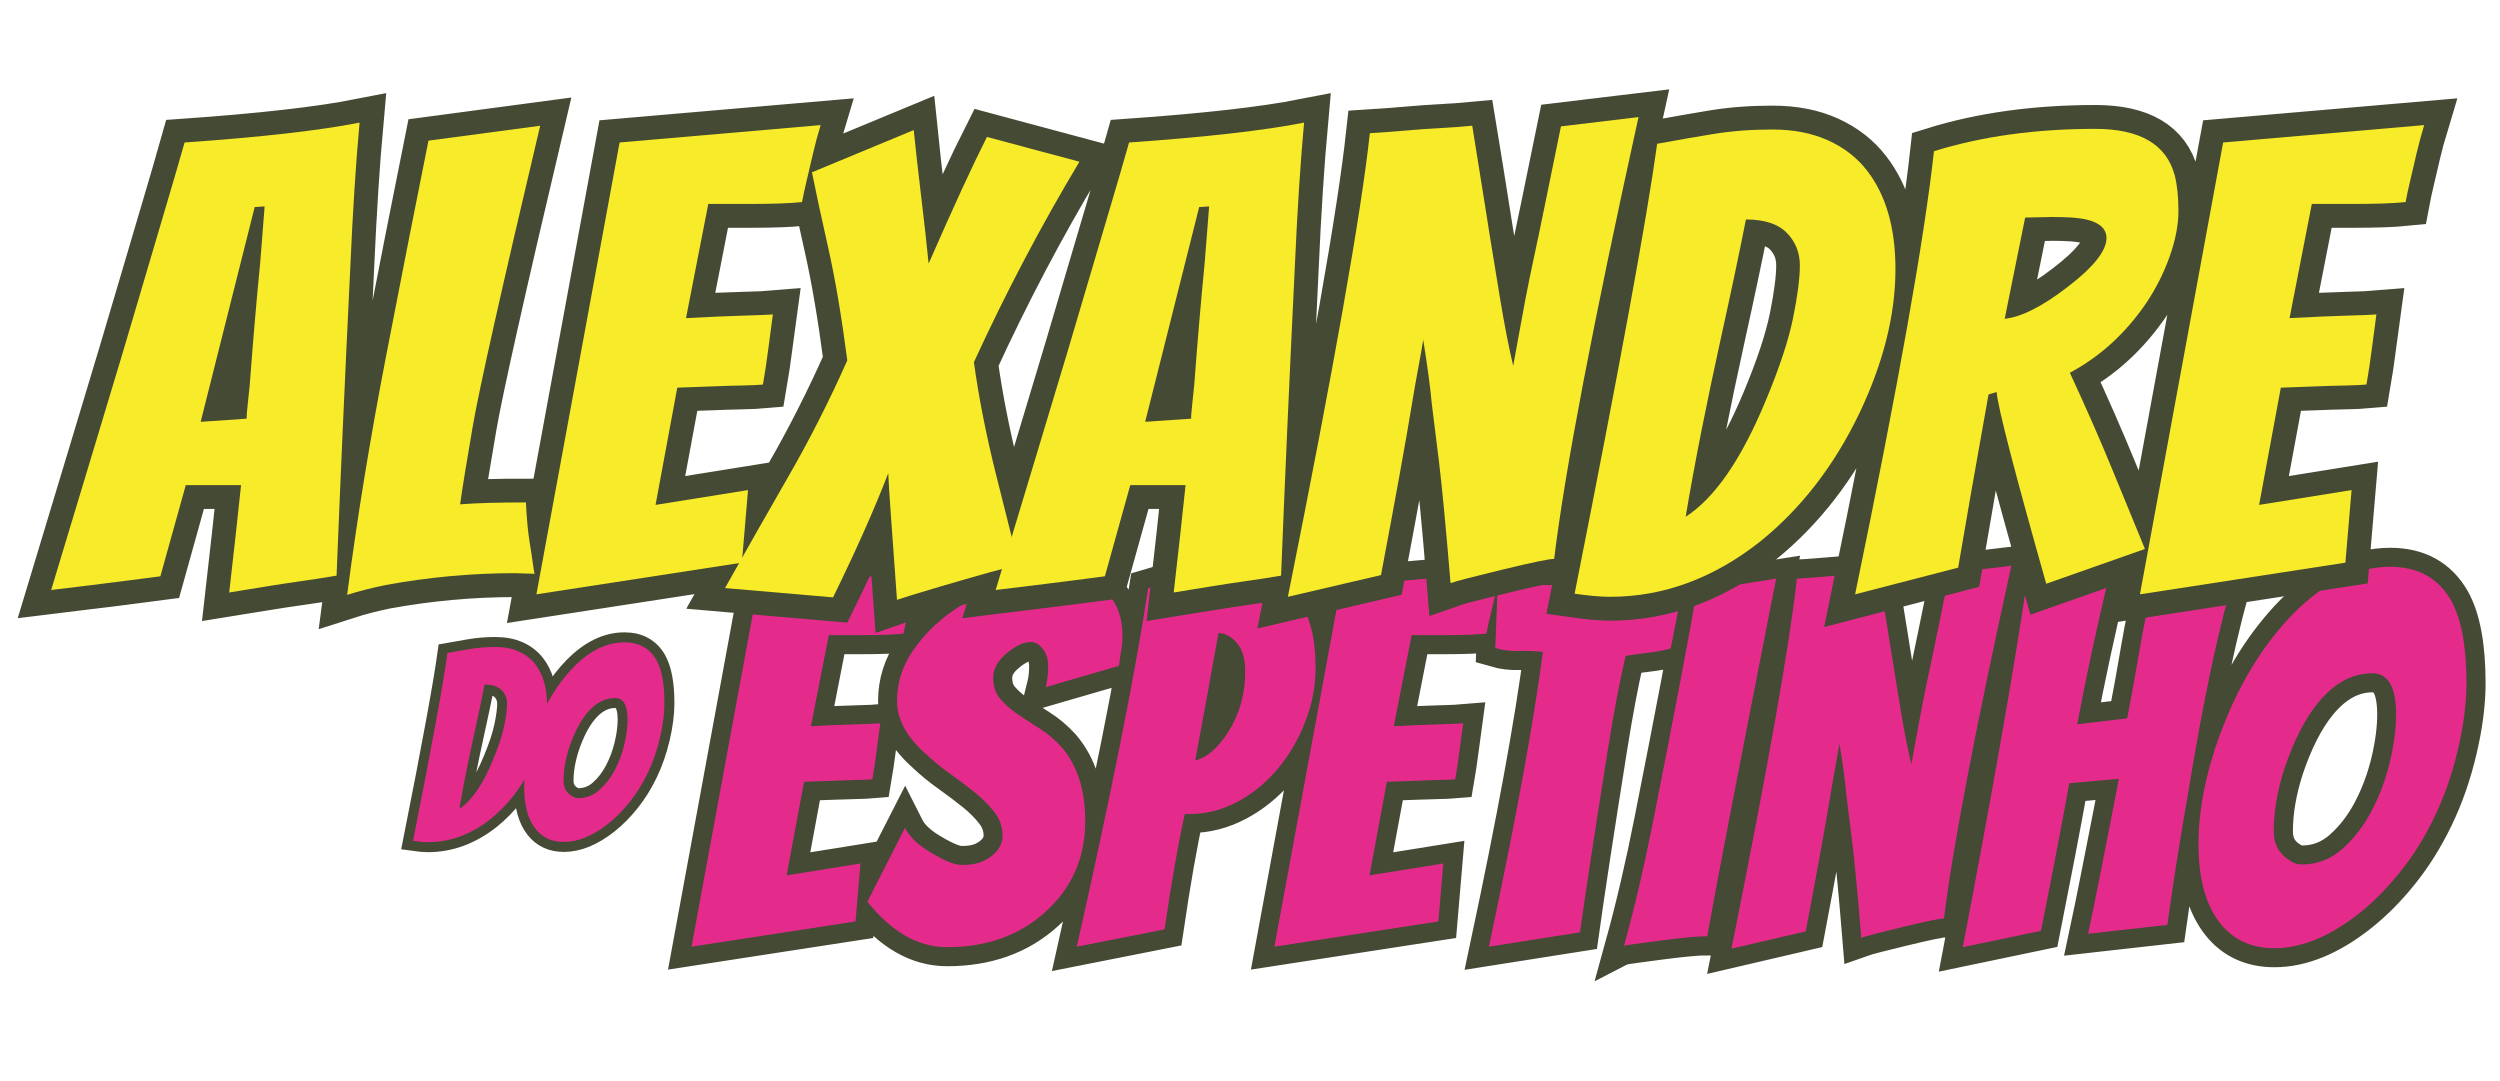 <?xml version="1.0" encoding="UTF-8"?> <svg xmlns="http://www.w3.org/2000/svg" xmlns:xlink="http://www.w3.org/1999/xlink" width="650" zoomAndPan="magnify" viewBox="0 0 487.5 210.75" height="281" preserveAspectRatio="xMidYMid meet" version="1.0"><defs><g></g><clipPath id="1e4d051479"><path d="M 92 68 L 486.961 68 L 486.961 210.5 L 92 210.5 Z M 92 68 " clip-rule="nonzero"></path></clipPath><clipPath id="2bc60ef676"><path d="M 0.039 0 L 486.961 0 L 486.961 170 L 0.039 170 Z M 0.039 0 " clip-rule="nonzero"></path></clipPath></defs><g clip-path="url(#1e4d051479)"><path stroke-linecap="butt" transform="matrix(1.942, 0, 0, 1.942, 133.992, 106.833)" fill="none" stroke-linejoin="miter" d="M 0.445 40.051 L 7.109 3.842 L 23.224 2.45 C 22.993 3.212 22.794 3.95 22.627 4.662 C 22.462 5.375 22.295 6.081 22.13 6.777 C 21.965 7.473 21.832 8.086 21.731 8.617 C 20.738 8.716 19.378 8.766 17.654 8.766 L 14.222 8.766 L 12.432 17.917 C 14.254 17.818 15.781 17.752 17.006 17.718 C 18.233 17.686 19.03 17.651 19.394 17.619 C 19.261 18.581 19.136 19.516 19.022 20.429 C 18.905 21.341 18.764 22.278 18.599 23.24 C 18.233 23.272 17.67 23.296 16.908 23.314 C 16.145 23.33 15.349 23.354 14.52 23.388 C 13.691 23.421 12.764 23.455 11.736 23.487 L 9.994 32.887 L 17.404 31.694 L 16.908 37.514 Z M 36.004 13.988 C 36.169 13.324 36.251 12.628 36.251 11.898 C 36.251 11.17 36.07 10.581 35.704 10.134 C 35.34 9.685 34.95 9.462 34.535 9.462 C 34.121 9.462 33.715 9.561 33.318 9.76 C 32.92 9.959 32.522 10.225 32.123 10.556 C 31.196 11.319 30.731 12.14 30.731 13.019 C 30.731 13.898 30.963 14.61 31.427 15.157 C 31.892 15.704 32.463 16.209 33.143 16.674 C 33.823 17.138 34.562 17.619 35.356 18.116 C 36.153 18.613 36.899 19.243 37.595 20.007 C 39.186 21.864 39.983 24.334 39.983 27.416 C 39.983 31.131 38.623 34.197 35.903 36.619 C 33.318 38.938 30.051 40.099 26.107 40.099 C 23.188 40.099 20.518 38.574 18.098 35.525 L 21.878 28.114 C 22.343 29.041 23.238 29.886 24.564 30.65 C 25.889 31.445 26.885 31.843 27.549 31.843 C 28.211 31.843 28.766 31.777 29.215 31.644 C 29.661 31.511 30.068 31.312 30.434 31.047 C 31.262 30.451 31.677 29.729 31.677 28.884 C 31.677 28.039 31.411 27.267 30.88 26.571 C 30.349 25.875 29.695 25.211 28.917 24.581 C 28.136 23.952 27.292 23.314 26.38 22.666 C 25.467 22.021 24.63 21.333 23.868 20.602 C 22.011 18.945 21.082 17.205 21.082 15.38 C 21.082 13.558 21.605 11.882 22.649 10.357 C 23.693 8.832 25.004 7.515 26.579 6.402 C 28.153 5.292 29.878 4.413 31.751 3.767 C 33.624 3.12 35.207 2.798 36.501 2.798 C 37.794 2.798 38.846 2.912 39.659 3.146 C 40.472 3.377 41.176 3.725 41.773 4.19 C 43.067 5.252 43.712 6.809 43.712 8.865 C 43.712 9.362 43.672 9.842 43.588 10.307 C 43.505 10.772 43.431 11.285 43.364 11.85 Z M 39.134 40.051 C 42.614 24.565 45.002 12.562 46.295 4.041 C 49.942 2.947 52.678 2.399 54.503 2.399 C 56.325 2.399 57.759 2.657 58.803 3.17 C 59.849 3.685 60.702 4.373 61.366 5.234 C 62.527 6.793 63.106 9.048 63.106 11.999 C 63.106 13.888 62.758 15.72 62.062 17.494 C 61.366 19.269 60.437 20.844 59.276 22.22 C 58.115 23.596 56.774 24.69 55.249 25.503 C 53.722 26.313 52.147 26.72 50.524 26.72 L 49.976 26.72 C 49.347 29.506 48.667 33.368 47.937 38.309 Z M 53.358 8.567 C 52.495 13.375 51.717 17.635 51.02 21.349 C 52.213 21.051 53.326 20.089 54.352 18.464 C 55.48 16.674 56.043 14.65 56.043 12.397 C 56.043 11.136 55.762 10.182 55.199 9.537 C 54.635 8.891 54.022 8.567 53.358 8.567 Z M 58.974 40.051 L 65.639 3.842 L 81.754 2.45 C 81.523 3.212 81.323 3.95 81.158 4.662 C 80.991 5.375 80.827 6.081 80.66 6.777 C 80.495 7.473 80.362 8.086 80.261 8.617 C 79.268 8.716 77.908 8.766 76.184 8.766 L 72.752 8.766 L 70.962 17.917 C 72.786 17.818 74.311 17.752 75.538 17.718 C 76.765 17.686 77.56 17.651 77.924 17.619 C 77.791 18.581 77.668 19.516 77.552 20.429 C 77.435 21.341 77.294 22.278 77.129 23.24 C 76.765 23.272 76.2 23.296 75.437 23.314 C 74.675 23.33 73.878 23.354 73.05 23.388 C 72.221 23.421 71.293 23.455 70.266 23.487 L 68.524 32.887 L 75.934 31.694 L 75.437 37.514 Z M 81.154 10.06 L 81.404 3.544 C 83.128 3.677 84.868 3.743 86.626 3.743 C 91.269 3.743 95.793 3.459 100.204 2.896 L 99.657 5.632 C 99.49 6.394 99.333 7.183 99.184 7.996 C 99.036 8.806 98.895 9.512 98.762 10.108 C 98 10.307 97.235 10.448 96.473 10.53 C 95.71 10.615 94.964 10.721 94.236 10.854 C 93.638 13.407 93.041 16.575 92.446 20.355 C 91.118 28.709 90.191 34.794 89.659 38.608 L 80.509 40.051 C 83.194 27.45 85.001 17.585 85.93 10.456 C 85.133 10.357 84.339 10.323 83.542 10.357 C 82.746 10.389 81.951 10.291 81.154 10.06 Z M 109.353 3.095 C 105.571 22.326 103.268 34.297 102.439 39.005 C 101.51 39.005 99.903 39.153 97.615 39.453 C 95.326 39.751 94.149 39.918 94.083 39.95 C 95.145 36.104 96.123 31.91 97.018 27.367 C 99.074 16.99 100.532 9.313 101.395 4.339 Z M 126.21 37.214 C 125.814 37.214 124.446 37.496 122.109 38.061 C 119.771 38.624 118.369 38.989 117.904 39.155 C 117.54 34.712 117.235 31.471 116.985 29.431 C 116.736 27.392 116.547 25.859 116.414 24.831 C 116.281 23.405 116.048 21.681 115.718 19.657 C 115.617 20.289 115.485 21.043 115.32 21.92 C 115.153 22.799 114.988 23.753 114.821 24.781 C 114.292 27.963 113.463 32.539 112.334 38.508 L 104.875 40.248 C 108.555 21.912 110.743 9.529 111.439 3.095 C 112.501 3.029 113.495 2.955 114.424 2.872 C 115.352 2.79 116.281 2.723 117.208 2.673 C 118.138 2.623 118.951 2.564 119.647 2.498 C 120.077 5.119 120.425 7.282 120.691 8.989 C 120.956 10.697 121.179 12.097 121.362 13.192 C 121.543 14.286 121.719 15.348 121.883 16.376 C 122.215 18.398 122.563 20.188 122.929 21.747 C 123.062 21.051 123.211 20.238 123.376 19.309 C 123.543 18.382 123.724 17.394 123.923 16.35 C 124.122 15.306 124.338 14.246 124.571 13.168 C 124.802 12.089 125.092 10.697 125.44 8.989 C 125.788 7.282 126.229 5.135 126.758 2.548 L 132.975 1.802 C 129.328 18.347 127.073 30.152 126.21 37.214 Z M 128.097 40.099 C 131.048 24.682 133.205 12.413 134.563 3.295 L 142.82 2.697 C 141.493 8.267 140.416 13.274 139.588 17.718 L 144.611 17.12 C 145.073 14.735 145.498 12.405 145.878 10.134 C 146.26 7.863 146.749 5.533 147.346 3.146 C 148.672 2.912 150.08 2.739 151.573 2.623 C 153.065 2.508 154.093 2.432 154.657 2.399 L 155.501 2.301 C 153.878 7.605 152.287 15.048 150.728 24.632 C 149.966 28.943 149.27 33.352 148.638 37.862 L 140.68 38.757 C 141.112 36.734 141.501 34.827 141.849 33.036 C 142.199 31.246 142.547 29.472 142.895 27.715 C 143.243 25.957 143.532 24.449 143.764 23.189 L 138.791 23.636 C 138.029 27.848 137.083 32.789 135.957 38.457 Z M 171.612 16.724 C 171.612 13.972 170.818 12.596 169.227 12.596 C 167.203 12.596 165.38 13.59 163.755 15.579 C 162.462 17.171 161.351 19.343 160.422 22.095 C 159.694 24.35 159.328 26.472 159.328 28.462 C 159.328 29.787 159.893 30.783 161.019 31.445 C 161.351 31.678 161.731 31.793 162.164 31.793 C 163.689 31.793 165.041 31.272 166.217 30.226 C 167.394 29.182 168.38 27.897 169.176 26.372 C 169.971 24.847 170.576 23.213 170.991 21.473 C 171.405 19.733 171.612 18.148 171.612 16.724 Z M 178.675 13.59 C 178.675 15.614 178.386 17.851 177.806 20.305 C 177.225 22.759 176.438 25.012 175.443 27.068 C 174.449 29.124 173.296 30.964 171.987 32.59 C 170.677 34.215 169.309 35.591 167.883 36.717 C 164.932 39.039 162.098 40.2 159.378 40.2 C 157.091 40.2 155.282 39.371 153.957 37.711 C 152.498 35.889 151.768 33.235 151.768 29.755 C 151.768 25.973 152.647 21.896 154.405 17.519 C 156.161 13.143 158.467 9.494 161.317 6.577 C 164.401 3.459 167.633 1.902 171.017 1.902 C 173.801 1.902 175.841 3.029 177.134 5.284 C 178.162 7.109 178.675 9.877 178.675 13.59 Z M 178.675 13.59 " stroke="#444a34" stroke-width="3.82" stroke-opacity="1" stroke-miterlimit="4"></path></g><g fill="#e42b8c" fill-opacity="1"><g transform="translate(134.083, 184.507)"><g><path d="M 0.766 0.094 L 13.719 -70.219 L 45.016 -72.922 C 44.555 -71.441 44.164 -70.008 43.844 -68.625 C 43.531 -67.238 43.211 -65.867 42.891 -64.516 C 42.566 -63.172 42.305 -61.984 42.109 -60.953 C 40.18 -60.754 37.539 -60.656 34.188 -60.656 L 27.531 -60.656 L 24.047 -42.891 C 27.586 -43.078 30.551 -43.203 32.938 -43.266 C 35.32 -43.336 36.867 -43.406 37.578 -43.469 C 37.316 -41.594 37.07 -39.77 36.844 -38 C 36.625 -36.227 36.352 -34.41 36.031 -32.547 C 35.32 -32.484 34.223 -32.438 32.734 -32.406 C 31.254 -32.375 29.707 -32.32 28.094 -32.25 C 26.488 -32.188 24.691 -32.125 22.703 -32.062 L 19.312 -13.812 L 33.703 -16.125 L 32.75 -4.828 Z M 0.766 0.094 "></path></g></g></g><g fill="#e42b8c" fill-opacity="1"><g transform="translate(167.784, 184.507)"><g><path d="M 36.125 -50.516 C 36.445 -51.805 36.609 -53.16 36.609 -54.578 C 36.609 -55.992 36.254 -57.133 35.547 -58 C 34.836 -58.875 34.078 -59.312 33.266 -59.312 C 32.461 -59.312 31.676 -59.113 30.906 -58.719 C 30.133 -58.332 29.363 -57.82 28.594 -57.188 C 26.789 -55.695 25.891 -54.098 25.891 -52.391 C 25.891 -50.691 26.336 -49.312 27.234 -48.25 C 28.141 -47.188 29.25 -46.203 30.562 -45.297 C 31.883 -44.398 33.316 -43.469 34.859 -42.5 C 36.41 -41.531 37.863 -40.305 39.219 -38.828 C 42.301 -35.223 43.844 -30.426 43.844 -24.438 C 43.844 -17.227 41.207 -11.27 35.938 -6.562 C 30.906 -2.062 24.562 0.188 16.906 0.188 C 11.238 0.188 6.055 -2.77 1.359 -8.688 L 8.688 -23.078 C 9.594 -21.273 11.332 -19.633 13.906 -18.156 C 16.477 -16.613 18.41 -15.844 19.703 -15.844 C 20.992 -15.844 22.07 -15.969 22.938 -16.219 C 23.812 -16.477 24.602 -16.867 25.312 -17.391 C 26.914 -18.547 27.719 -19.941 27.719 -21.578 C 27.719 -23.223 27.203 -24.723 26.172 -26.078 C 25.141 -27.43 23.867 -28.719 22.359 -29.938 C 20.848 -31.164 19.207 -32.406 17.438 -33.656 C 15.664 -34.914 14.039 -36.254 12.562 -37.672 C 8.945 -40.891 7.141 -44.27 7.141 -47.812 C 7.141 -51.352 8.156 -54.602 10.188 -57.562 C 12.219 -60.531 14.758 -63.094 17.812 -65.25 C 20.875 -67.406 24.223 -69.109 27.859 -70.359 C 31.504 -71.617 34.582 -72.25 37.094 -72.25 C 39.602 -72.25 41.645 -72.02 43.219 -71.562 C 44.801 -71.113 46.172 -70.441 47.328 -69.547 C 49.836 -67.484 51.094 -64.457 51.094 -60.469 C 51.094 -59.5 51.008 -58.562 50.844 -57.656 C 50.688 -56.758 50.547 -55.766 50.422 -54.672 Z M 36.125 -50.516 "></path></g></g></g><g fill="#e42b8c" fill-opacity="1"><g transform="translate(210.273, 184.507)"><g><path d="M -0.297 0.094 C 6.473 -29.977 11.113 -53.285 13.625 -69.828 C 20.707 -71.953 26.02 -73.016 29.562 -73.016 C 33.102 -73.016 35.883 -72.516 37.906 -71.516 C 39.938 -70.523 41.598 -69.191 42.891 -67.516 C 45.141 -64.484 46.266 -60.102 46.266 -54.375 C 46.266 -50.707 45.586 -47.148 44.234 -43.703 C 42.879 -40.254 41.078 -37.191 38.828 -34.516 C 36.578 -31.848 33.969 -29.723 31 -28.141 C 28.039 -26.566 24.984 -25.781 21.828 -25.781 L 20.766 -25.781 C 19.547 -20.375 18.227 -12.875 16.812 -3.281 Z M 27.328 -61.047 C 25.66 -51.703 24.148 -43.426 22.797 -36.219 C 25.109 -36.801 27.266 -38.672 29.266 -41.828 C 31.453 -45.297 32.547 -49.223 32.547 -53.609 C 32.547 -56.055 32 -57.906 30.906 -59.156 C 29.812 -60.414 28.617 -61.047 27.328 -61.047 Z M 27.328 -61.047 "></path></g></g></g><g fill="#e42b8c" fill-opacity="1"><g transform="translate(247.74, 184.507)"><g><path d="M 0.766 0.094 L 13.719 -70.219 L 45.016 -72.922 C 44.555 -71.441 44.164 -70.008 43.844 -68.625 C 43.531 -67.238 43.211 -65.867 42.891 -64.516 C 42.566 -63.172 42.305 -61.984 42.109 -60.953 C 40.18 -60.754 37.539 -60.656 34.188 -60.656 L 27.531 -60.656 L 24.047 -42.891 C 27.586 -43.078 30.551 -43.203 32.938 -43.266 C 35.32 -43.336 36.867 -43.406 37.578 -43.469 C 37.316 -41.594 37.07 -39.77 36.844 -38 C 36.625 -36.227 36.352 -34.41 36.031 -32.547 C 35.32 -32.484 34.223 -32.438 32.734 -32.406 C 31.254 -32.375 29.707 -32.32 28.094 -32.25 C 26.488 -32.188 24.691 -32.125 22.703 -32.062 L 19.312 -13.812 L 33.703 -16.125 L 32.75 -4.828 Z M 0.766 0.094 "></path></g></g></g><g fill="#e42b8c" fill-opacity="1"><g transform="translate(281.442, 184.507)"><g><path d="M 10.141 -58.141 L 10.625 -70.797 C 13.969 -70.535 17.348 -70.406 20.766 -70.406 C 29.773 -70.406 38.566 -70.957 47.141 -72.062 L 46.078 -66.75 C 45.754 -65.258 45.445 -63.723 45.156 -62.141 C 44.863 -60.566 44.586 -59.203 44.328 -58.047 C 42.848 -57.66 41.367 -57.383 39.891 -57.219 C 38.41 -57.062 36.961 -56.852 35.547 -56.594 C 34.391 -51.633 33.227 -45.488 32.062 -38.156 C 29.488 -21.926 27.688 -10.109 26.656 -2.703 L 8.891 0.094 C 14.098 -24.375 17.609 -43.531 19.422 -57.375 C 17.867 -57.562 16.316 -57.625 14.766 -57.562 C 13.223 -57.5 11.68 -57.691 10.141 -58.141 Z M 10.141 -58.141 "></path></g></g></g><g fill="#e42b8c" fill-opacity="1"><g transform="translate(317.267, 184.507)"><g><path d="M 29.078 -71.672 C 21.734 -34.316 17.254 -11.07 15.641 -1.938 C 13.836 -1.938 10.711 -1.645 6.266 -1.062 C 1.828 -0.477 -0.453 -0.156 -0.578 -0.094 C 1.484 -7.562 3.383 -15.707 5.125 -24.531 C 9.113 -44.688 11.945 -59.594 13.625 -69.25 Z M 29.078 -71.672 "></path></g></g></g><g fill="#e42b8c" fill-opacity="1"><g transform="translate(337.063, 184.507)"><g><path d="M 42.016 -5.406 C 41.242 -5.406 38.586 -4.859 34.047 -3.766 C 29.504 -2.672 26.785 -1.961 25.891 -1.641 C 25.18 -10.266 24.582 -16.555 24.094 -20.516 C 23.613 -24.484 23.242 -27.461 22.984 -29.453 C 22.734 -32.223 22.285 -35.57 21.641 -39.5 C 21.441 -38.281 21.18 -36.816 20.859 -35.109 C 20.535 -33.398 20.211 -31.551 19.891 -29.562 C 18.867 -23.375 17.258 -14.484 15.062 -2.891 L 0.578 0.484 C 7.723 -35.129 11.973 -59.18 13.328 -71.672 C 15.391 -71.797 17.32 -71.938 19.125 -72.094 C 20.926 -72.258 22.727 -72.391 24.531 -72.484 C 26.332 -72.586 27.91 -72.703 29.266 -72.828 C 30.098 -67.742 30.77 -63.539 31.281 -60.219 C 31.801 -56.906 32.238 -54.188 32.594 -52.062 C 32.945 -49.938 33.285 -47.875 33.609 -45.875 C 34.254 -41.945 34.93 -38.473 35.641 -35.453 C 35.898 -36.797 36.191 -38.367 36.516 -40.172 C 36.836 -41.984 37.191 -43.898 37.578 -45.922 C 37.961 -47.953 38.379 -50.016 38.828 -52.109 C 39.273 -54.203 39.836 -56.906 40.516 -60.219 C 41.191 -63.539 42.047 -67.711 43.078 -72.734 L 55.156 -74.188 C 48.07 -42.051 43.691 -19.125 42.016 -5.406 Z M 42.016 -5.406 "></path></g></g></g><g fill="#e42b8c" fill-opacity="1"><g transform="translate(381.87, 184.507)"><g><path d="M 0.875 0.188 C 6.602 -29.75 10.785 -53.57 13.422 -71.281 L 29.453 -72.438 C 26.879 -61.625 24.789 -51.898 23.188 -43.266 L 32.938 -44.438 C 33.832 -49.07 34.648 -53.594 35.391 -58 C 36.141 -62.414 37.094 -66.941 38.25 -71.578 C 40.82 -72.023 43.555 -72.359 46.453 -72.578 C 49.359 -72.805 51.359 -72.953 52.453 -73.016 L 54.094 -73.219 C 50.938 -62.914 47.844 -48.457 44.812 -29.844 C 43.332 -21.477 41.984 -12.914 40.766 -4.156 L 25.312 -2.422 C 26.145 -6.348 26.898 -10.047 27.578 -13.516 C 28.254 -16.992 28.93 -20.438 29.609 -23.844 C 30.285 -27.258 30.848 -30.191 31.297 -32.641 L 21.641 -31.781 C 20.16 -23.602 18.32 -14.008 16.125 -3 Z M 0.875 0.188 "></path></g></g></g><g fill="#e42b8c" fill-opacity="1"><g transform="translate(425.614, 184.507)"><g><path d="M 41.625 -45.203 C 41.625 -50.547 40.082 -53.219 37 -53.219 C 33.062 -53.219 29.52 -51.285 26.375 -47.422 C 23.863 -44.328 21.703 -40.109 19.891 -34.766 C 18.473 -30.391 17.766 -26.27 17.766 -22.406 C 17.766 -19.832 18.863 -17.898 21.062 -16.609 C 21.695 -16.16 22.438 -15.938 23.281 -15.938 C 26.238 -15.938 28.859 -16.945 31.141 -18.969 C 33.43 -21 35.348 -23.492 36.891 -26.453 C 38.441 -29.422 39.617 -32.594 40.422 -35.969 C 41.223 -39.352 41.625 -42.43 41.625 -45.203 Z M 55.344 -51.281 C 55.344 -47.352 54.781 -43.004 53.656 -38.234 C 52.531 -33.473 51 -29.098 49.062 -25.109 C 47.133 -21.117 44.895 -17.547 42.344 -14.391 C 39.801 -11.234 37.148 -8.562 34.391 -6.375 C 28.648 -1.863 23.145 0.391 17.875 0.391 C 13.426 0.391 9.914 -1.219 7.344 -4.438 C 4.508 -7.977 3.094 -13.129 3.094 -19.891 C 3.094 -27.234 4.797 -35.156 8.203 -43.656 C 11.617 -52.156 16.098 -59.238 21.641 -64.906 C 27.629 -70.957 33.906 -73.984 40.469 -73.984 C 45.875 -73.984 49.832 -71.797 52.344 -67.422 C 54.344 -63.879 55.344 -58.5 55.344 -51.281 Z M 55.344 -51.281 "></path></g></g></g><g clip-path="url(#2bc60ef676)"><path stroke-linecap="butt" transform="matrix(1.942, 0, 0, 1.942, 12.602, -12.394)" fill="none" stroke-linejoin="miter" d="M 12.168 55.094 L 9.613 64.255 C 8.658 64.379 7.546 64.524 6.278 64.691 C 5.013 64.858 3.756 65.013 2.508 65.158 C 1.261 65.305 -0.026 65.46 -1.356 65.626 C 0.348 59.976 1.792 55.196 2.975 51.292 C 4.16 47.385 5.126 44.177 5.874 41.662 C 6.622 39.148 7.36 36.655 8.087 34.183 C 8.813 31.711 9.521 29.323 10.205 27.016 C 10.891 24.71 11.504 22.602 12.043 20.691 C 19.732 20.15 25.59 19.486 29.619 18.696 C 29.245 22.809 28.935 27.671 28.686 33.28 C 28.144 44.456 27.688 54.762 27.314 64.192 C 26.066 64.399 24.851 64.586 23.669 64.753 C 22.484 64.92 21.259 65.107 19.991 65.315 C 18.724 65.522 17.569 65.709 16.531 65.876 C 16.988 61.887 17.384 58.292 17.716 55.094 Z M 13.665 48.737 L 18.277 48.425 C 18.277 48.176 18.308 47.749 18.37 47.148 C 18.432 46.544 18.505 45.848 18.587 45.06 C 18.921 40.614 19.273 36.478 19.647 32.656 L 20.084 27.11 L 19.086 27.173 Z M 39.713 57.025 C 41.292 56.9 43.493 56.838 46.319 56.838 C 46.402 58.459 46.526 59.779 46.693 60.797 C 46.86 61.814 46.973 62.561 47.035 63.04 C 47.098 63.518 47.15 63.84 47.192 64.005 L 45.259 63.943 C 40.898 63.943 36.555 64.337 32.234 65.128 C 30.822 65.419 29.532 65.751 28.37 66.125 C 29.367 58.439 30.687 50.356 32.327 41.881 C 33.968 33.405 35.37 26.279 36.535 20.504 L 47.754 19.007 C 43.889 35.378 41.634 45.434 40.991 49.172 C 40.347 52.911 39.92 55.53 39.713 57.025 Z M 47.377 66.063 L 55.728 20.691 L 75.92 18.945 C 75.63 19.901 75.381 20.826 75.174 21.719 C 74.965 22.612 74.757 23.495 74.55 24.368 C 74.343 25.239 74.176 26.008 74.051 26.674 C 72.804 26.798 71.1 26.861 68.94 26.861 L 64.641 26.861 L 62.396 38.329 C 64.681 38.204 66.592 38.12 68.131 38.079 C 69.668 38.037 70.666 37.995 71.122 37.955 C 70.955 39.16 70.801 40.333 70.654 41.475 C 70.509 42.618 70.332 43.792 70.125 44.997 C 69.668 45.038 68.962 45.07 68.006 45.09 C 67.051 45.11 66.053 45.142 65.015 45.185 C 63.975 45.225 62.812 45.267 61.525 45.309 L 59.342 57.087 L 68.63 55.593 L 68.006 62.885 Z M 82.711 53.909 C 81.299 57.566 79.45 61.72 77.165 66.375 L 66.321 65.439 C 68.439 61.658 70.569 57.908 72.71 54.19 C 74.848 50.471 76.811 46.597 78.598 42.565 C 78.016 38.12 77.373 34.33 76.666 31.192 C 75.96 28.056 75.419 25.551 75.045 23.682 L 85.268 19.444 C 85.475 21.48 85.725 23.703 86.014 26.112 C 86.306 28.522 86.555 30.765 86.763 32.843 C 89.297 27.068 91.251 22.829 92.621 20.13 L 101.908 22.622 C 98.044 29.063 94.511 35.772 91.313 42.752 C 91.812 46.367 92.57 50.201 93.588 54.253 C 94.606 58.302 95.342 61.243 95.801 63.072 C 95.716 63.112 95.427 63.194 94.928 63.319 C 94.429 63.444 93.795 63.611 93.027 63.818 C 92.258 64.027 91.416 64.265 90.502 64.536 C 89.589 64.806 88.696 65.065 87.823 65.315 C 85.578 65.979 84.166 66.415 83.584 66.624 C 83.46 64.92 83.345 63.319 83.242 61.825 C 83.138 60.328 83.033 58.874 82.931 57.461 C 82.826 56.049 82.754 54.864 82.711 53.909 Z M 107.016 55.094 L 104.461 64.255 C 103.503 64.379 102.393 64.524 101.126 64.691 C 99.858 64.858 98.601 65.013 97.356 65.158 C 96.109 65.305 94.821 65.46 93.492 65.626 C 95.193 59.976 96.638 55.196 97.823 51.292 C 99.007 47.385 99.973 44.177 100.721 41.662 C 101.468 39.148 102.206 36.655 102.932 34.183 C 103.66 31.711 104.366 29.323 105.052 27.016 C 105.738 24.71 106.35 22.602 106.891 20.691 C 114.577 20.15 120.435 19.486 124.466 18.696 C 124.092 22.809 123.78 27.671 123.531 33.28 C 122.992 44.456 122.533 54.762 122.159 64.192 C 120.914 64.399 119.699 64.586 118.514 64.753 C 117.329 64.92 116.104 65.107 114.837 65.315 C 113.569 65.522 112.417 65.709 111.379 65.876 C 111.835 61.887 112.23 58.292 112.562 55.094 Z M 108.51 48.737 L 113.123 48.425 C 113.123 48.176 113.155 47.749 113.217 47.148 C 113.28 46.544 113.352 45.848 113.435 45.06 C 113.767 40.614 114.121 36.478 114.495 32.656 L 114.931 27.11 L 113.934 27.173 Z M 149.579 62.51 C 149.08 62.51 147.366 62.863 144.438 63.569 C 141.509 64.277 139.753 64.733 139.171 64.941 C 138.715 59.372 138.33 55.311 138.018 52.756 C 137.707 50.201 137.467 48.278 137.302 46.991 C 137.135 45.205 136.844 43.044 136.429 40.51 C 136.305 41.298 136.138 42.244 135.93 43.346 C 135.723 44.446 135.514 45.641 135.307 46.929 C 134.643 50.918 133.603 56.651 132.191 64.13 L 122.843 66.312 C 127.454 43.334 130.197 27.816 131.068 19.756 C 132.398 19.673 133.645 19.579 134.808 19.474 C 135.973 19.372 137.135 19.287 138.298 19.225 C 139.463 19.164 140.481 19.09 141.352 19.007 C 141.893 22.29 142.329 25.002 142.661 27.14 C 142.993 29.281 143.275 31.037 143.502 32.407 C 143.731 33.779 143.949 35.108 144.158 36.396 C 144.572 38.93 145.009 41.173 145.465 43.127 C 145.632 42.254 145.82 41.236 146.027 40.073 C 146.234 38.91 146.463 37.673 146.713 36.366 C 146.962 35.056 147.232 33.726 147.523 32.377 C 147.813 31.025 148.177 29.281 148.614 27.14 C 149.05 25.002 149.599 22.31 150.265 19.07 L 158.056 18.134 C 153.486 38.868 150.659 53.659 149.579 62.51 Z M 162.789 58.272 C 165.696 56.401 168.378 52.517 170.828 46.617 C 172.2 43.334 173.113 40.572 173.572 38.329 C 174.028 36.084 174.256 34.318 174.256 33.03 C 174.256 31.743 173.819 30.653 172.948 29.757 C 172.075 28.864 170.703 28.418 168.834 28.418 C 168.128 31.992 167.318 35.835 166.404 39.948 C 164.865 46.929 163.66 53.036 162.789 58.272 Z M 151.633 66.001 C 156.161 43.189 158.925 28.128 159.921 20.816 C 161.749 20.482 163.598 20.16 165.469 19.848 C 167.338 19.536 169.343 19.382 171.484 19.382 C 173.622 19.382 175.493 19.746 177.092 20.472 C 178.691 21.2 179.991 22.206 180.986 23.495 C 182.9 25.945 183.855 29.249 183.855 33.405 C 183.855 37.975 182.65 42.795 180.24 47.864 C 177.706 53.14 174.38 57.441 170.267 60.764 C 165.572 64.462 160.544 66.312 155.186 66.312 C 154.27 66.312 153.087 66.208 151.633 66.001 Z M 198.996 65.003 C 195.796 53.702 194.134 47.283 194.01 45.744 L 193.199 45.993 C 191.829 53.639 190.811 59.435 190.145 63.382 L 179.8 66.063 C 184.121 45.162 186.76 30.331 187.715 21.562 C 192.535 20.068 197.936 19.319 203.919 19.319 C 208.407 19.319 211.066 20.878 211.897 23.994 C 212.146 24.95 212.271 26.133 212.271 27.547 C 212.271 28.959 211.979 30.486 211.398 32.127 C 210.817 33.769 210.028 35.336 209.03 36.832 C 206.952 39.866 204.398 42.191 201.364 43.813 C 202.985 47.303 204.428 50.596 205.695 53.692 C 206.962 56.785 208.033 59.395 208.906 61.513 Z M 199.618 28.168 L 196.876 28.231 L 194.82 38.391 C 196.482 38.224 198.58 37.164 201.115 35.211 C 203.732 33.217 205.041 31.576 205.041 30.289 C 205.041 29.084 203.899 28.398 201.614 28.231 C 200.948 28.19 200.284 28.168 199.618 28.168 Z M 208.403 66.063 L 216.755 20.691 L 236.947 18.945 C 236.658 19.901 236.408 20.826 236.199 21.719 C 235.992 22.612 235.785 23.495 235.578 24.368 C 235.368 25.239 235.203 26.008 235.079 26.674 C 233.831 26.798 232.128 26.861 229.967 26.861 L 225.666 26.861 L 223.423 38.329 C 225.709 38.204 227.62 38.12 229.156 38.079 C 230.695 38.037 231.691 37.995 232.15 37.955 C 231.983 39.16 231.828 40.333 231.681 41.475 C 231.536 42.618 231.359 43.792 231.152 44.997 C 230.695 45.038 229.989 45.07 229.032 45.09 C 228.076 45.11 227.08 45.142 226.04 45.185 C 225.002 45.225 223.84 45.267 222.55 45.309 L 220.37 57.087 L 229.655 55.593 L 229.032 62.885 Z M 208.403 66.063 " stroke="#444a34" stroke-width="4.787" stroke-opacity="1" stroke-miterlimit="4"></path></g><g fill="#f8eb2a" fill-opacity="1"><g transform="translate(12.632, 115.768)"><g><path d="M 23.594 -21.172 L 18.641 -3.391 C 16.785 -3.148 14.625 -2.867 12.156 -2.547 C 9.695 -2.223 7.254 -1.914 4.828 -1.625 C 2.41 -1.344 -0.082 -1.039 -2.656 -0.719 C 0.645 -11.695 3.445 -20.977 5.75 -28.562 C 8.051 -36.145 9.926 -42.375 11.375 -47.25 C 12.82 -52.133 14.254 -56.977 15.672 -61.781 C 17.086 -66.582 18.457 -71.219 19.781 -75.688 C 21.113 -80.164 22.305 -84.266 23.359 -87.984 C 38.285 -89.023 49.66 -90.316 57.484 -91.859 C 56.754 -83.867 56.148 -74.426 55.672 -63.531 C 54.617 -41.832 53.727 -21.828 53 -3.516 C 50.582 -3.109 48.223 -2.742 45.922 -2.422 C 43.629 -2.098 41.25 -1.734 38.781 -1.328 C 36.32 -0.922 34.082 -0.555 32.062 -0.234 C 32.957 -7.984 33.727 -14.961 34.375 -21.172 Z M 26.5 -33.516 L 35.453 -34.125 C 35.453 -34.613 35.516 -35.441 35.641 -36.609 C 35.766 -37.773 35.906 -39.125 36.062 -40.656 C 36.707 -49.289 37.395 -57.32 38.125 -64.75 L 38.969 -75.516 L 37.031 -75.391 Z M 26.5 -33.516 "></path></g></g></g><g fill="#f8eb2a" fill-opacity="1"><g transform="translate(66.24, 115.768)"><g><path d="M 23.484 -17.422 C 26.547 -17.672 30.82 -17.797 36.312 -17.797 C 36.469 -14.641 36.707 -12.07 37.031 -10.094 C 37.352 -8.125 37.57 -6.676 37.688 -5.75 C 37.812 -4.82 37.914 -4.195 38 -3.875 L 34.25 -4 C 25.781 -4 17.348 -3.227 8.953 -1.688 C 6.211 -1.125 3.711 -0.484 1.453 0.234 C 3.391 -14.68 5.953 -30.367 9.141 -46.828 C 12.328 -63.285 15.051 -77.125 17.312 -88.344 L 39.094 -91.25 C 31.582 -59.457 27.203 -39.93 25.953 -32.672 C 24.703 -25.41 23.879 -20.328 23.484 -17.422 Z M 23.484 -17.422 "></path></g></g></g><g fill="#f8eb2a" fill-opacity="1"><g transform="translate(103.632, 115.768)"><g><path d="M 0.969 0.125 L 17.188 -87.984 L 56.391 -91.375 C 55.828 -89.508 55.344 -87.707 54.938 -85.969 C 54.539 -84.238 54.141 -82.523 53.734 -80.828 C 53.328 -79.141 53.004 -77.648 52.766 -76.359 C 50.348 -76.117 47.039 -76 42.844 -76 L 34.484 -76 L 30.141 -53.734 C 34.578 -53.973 38.285 -54.133 41.266 -54.219 C 44.254 -54.301 46.191 -54.379 47.078 -54.453 C 46.754 -52.117 46.453 -49.844 46.172 -47.625 C 45.891 -45.406 45.547 -43.125 45.141 -40.781 C 44.254 -40.695 42.879 -40.633 41.016 -40.594 C 39.16 -40.562 37.223 -40.504 35.203 -40.422 C 33.191 -40.336 30.938 -40.254 28.438 -40.172 L 24.203 -17.312 L 42.234 -20.203 L 41.031 -6.047 Z M 0.969 0.125 "></path></g></g></g><g fill="#f8eb2a" fill-opacity="1"><g transform="translate(145.864, 115.768)"><g><path d="M 27.344 -23.484 C 24.602 -16.379 21.016 -8.312 16.578 0.719 L -4.484 -1.094 C -0.367 -8.438 3.766 -15.719 7.922 -22.938 C 12.078 -30.156 15.891 -37.676 19.359 -45.5 C 18.234 -54.133 16.984 -61.492 15.609 -67.578 C 14.234 -73.672 13.188 -78.535 12.469 -82.172 L 32.312 -90.406 C 32.719 -86.445 33.203 -82.129 33.766 -77.453 C 34.328 -72.773 34.812 -68.414 35.219 -64.375 C 40.133 -75.594 43.926 -83.82 46.594 -89.062 L 64.625 -84.234 C 57.125 -71.723 50.266 -58.691 44.047 -45.141 C 45.016 -38.117 46.488 -30.676 48.469 -22.812 C 50.445 -14.945 51.879 -9.238 52.766 -5.688 C 52.598 -5.602 52.031 -5.441 51.062 -5.203 C 50.094 -4.961 48.863 -4.641 47.375 -4.234 C 45.883 -3.828 44.25 -3.363 42.469 -2.844 C 40.695 -2.32 38.961 -1.816 37.266 -1.328 C 32.91 -0.035 30.172 0.805 29.047 1.203 C 28.805 -2.098 28.582 -5.203 28.375 -8.109 C 28.176 -11.016 27.973 -13.836 27.766 -16.578 C 27.566 -19.316 27.426 -21.617 27.344 -23.484 Z M 27.344 -23.484 "></path></g></g></g><g fill="#f8eb2a" fill-opacity="1"><g transform="translate(196.81, 115.768)"><g><path d="M 23.594 -21.172 L 18.641 -3.391 C 16.785 -3.148 14.625 -2.867 12.156 -2.547 C 9.695 -2.223 7.254 -1.914 4.828 -1.625 C 2.41 -1.344 -0.082 -1.039 -2.656 -0.719 C 0.645 -11.695 3.445 -20.977 5.75 -28.562 C 8.051 -36.145 9.926 -42.375 11.375 -47.25 C 12.82 -52.133 14.254 -56.977 15.672 -61.781 C 17.086 -66.582 18.457 -71.219 19.781 -75.688 C 21.113 -80.164 22.305 -84.266 23.359 -87.984 C 38.285 -89.023 49.66 -90.316 57.484 -91.859 C 56.754 -83.867 56.148 -74.426 55.672 -63.531 C 54.617 -41.832 53.727 -21.828 53 -3.516 C 50.582 -3.109 48.223 -2.742 45.922 -2.422 C 43.629 -2.098 41.25 -1.734 38.781 -1.328 C 36.32 -0.922 34.082 -0.555 32.062 -0.234 C 32.957 -7.984 33.727 -14.961 34.375 -21.172 Z M 26.5 -33.516 L 35.453 -34.125 C 35.453 -34.613 35.516 -35.441 35.641 -36.609 C 35.766 -37.773 35.906 -39.125 36.062 -40.656 C 36.707 -49.289 37.395 -57.32 38.125 -64.75 L 38.969 -75.516 L 37.031 -75.391 Z M 26.5 -33.516 "></path></g></g></g><g fill="#f8eb2a" fill-opacity="1"><g transform="translate(250.417, 115.768)"><g><path d="M 52.641 -6.781 C 51.672 -6.781 48.344 -6.094 42.656 -4.719 C 36.969 -3.344 33.562 -2.457 32.438 -2.062 C 31.539 -12.875 30.789 -20.758 30.188 -25.719 C 29.582 -30.676 29.117 -34.406 28.797 -36.906 C 28.473 -40.375 27.91 -44.57 27.109 -49.5 C 26.867 -47.969 26.547 -46.129 26.141 -43.984 C 25.734 -41.848 25.328 -39.531 24.922 -37.031 C 23.641 -29.281 21.625 -18.145 18.875 -3.625 L 0.719 0.609 C 9.676 -44.004 15.004 -74.141 16.703 -89.797 C 19.285 -89.953 21.703 -90.129 23.953 -90.328 C 26.211 -90.535 28.473 -90.695 30.734 -90.812 C 32.992 -90.938 34.973 -91.082 36.672 -91.25 C 37.711 -84.875 38.555 -79.609 39.203 -75.453 C 39.848 -71.297 40.395 -67.883 40.844 -65.219 C 41.289 -62.562 41.711 -59.984 42.109 -57.484 C 42.922 -52.555 43.77 -48.195 44.656 -44.406 C 44.977 -46.102 45.336 -48.082 45.734 -50.344 C 46.141 -52.602 46.582 -55.004 47.062 -57.547 C 47.551 -60.086 48.078 -62.664 48.641 -65.281 C 49.211 -67.906 49.922 -71.297 50.766 -75.453 C 51.609 -79.609 52.676 -84.832 53.969 -91.125 L 69.094 -92.938 C 60.219 -52.676 54.734 -23.957 52.641 -6.781 Z M 52.641 -6.781 "></path></g></g></g><g fill="#f8eb2a" fill-opacity="1"><g transform="translate(306.566, 115.768)"><g><path d="M 22.141 -15 C 27.797 -18.633 33 -26.18 37.75 -37.641 C 40.414 -44.016 42.191 -49.379 43.078 -53.734 C 43.961 -58.086 44.406 -61.516 44.406 -64.016 C 44.406 -66.516 43.555 -68.629 41.859 -70.359 C 40.172 -72.098 37.516 -72.969 33.891 -72.969 C 32.516 -66.031 30.941 -58.566 29.172 -50.578 C 26.18 -37.023 23.836 -25.164 22.141 -15 Z M 0.484 0 C 9.273 -44.289 14.641 -73.535 16.578 -87.734 C 20.129 -88.379 23.719 -89.004 27.344 -89.609 C 30.977 -90.211 34.875 -90.516 39.031 -90.516 C 43.188 -90.516 46.816 -89.805 49.922 -88.391 C 53.023 -86.984 55.547 -85.031 57.484 -82.531 C 61.191 -77.77 63.047 -71.359 63.047 -63.297 C 63.047 -54.422 60.707 -45.062 56.031 -35.219 C 51.113 -24.969 44.66 -16.617 36.672 -10.172 C 27.555 -2.984 17.789 0.609 7.375 0.609 C 5.602 0.609 3.305 0.406 0.484 0 Z M 0.484 0 "></path></g></g></g><g fill="#f8eb2a" fill-opacity="1"><g transform="translate(361.263, 115.768)"><g><path d="M 37.75 -1.938 C 31.539 -23.883 28.316 -36.348 28.078 -39.328 L 26.5 -38.844 C 23.844 -24 21.867 -12.742 20.578 -5.078 L 0.484 0.125 C 8.867 -40.457 13.992 -69.258 15.859 -86.281 C 25.211 -89.188 35.695 -90.641 47.312 -90.641 C 56.031 -90.641 61.195 -87.613 62.812 -81.562 C 63.289 -79.707 63.531 -77.406 63.531 -74.656 C 63.531 -71.914 62.961 -68.953 61.828 -65.766 C 60.703 -62.586 59.172 -59.547 57.234 -56.641 C 53.203 -50.742 48.242 -46.223 42.359 -43.078 C 45.504 -36.305 48.305 -29.914 50.766 -23.906 C 53.223 -17.895 55.301 -12.832 57 -8.719 Z M 38.969 -73.453 L 33.641 -73.344 L 29.656 -53.609 C 32.875 -53.93 36.945 -55.988 41.875 -59.781 C 46.957 -63.656 49.5 -66.844 49.5 -69.344 C 49.5 -71.688 47.281 -73.02 42.844 -73.344 C 41.551 -73.414 40.258 -73.453 38.969 -73.453 Z M 38.969 -73.453 "></path></g></g></g><g fill="#f8eb2a" fill-opacity="1"><g transform="translate(416.322, 115.768)"><g><path d="M 0.969 0.125 L 17.188 -87.984 L 56.391 -91.375 C 55.828 -89.508 55.344 -87.707 54.938 -85.969 C 54.539 -84.238 54.141 -82.523 53.734 -80.828 C 53.328 -79.141 53.004 -77.648 52.766 -76.359 C 50.348 -76.117 47.039 -76 42.844 -76 L 34.484 -76 L 30.141 -53.734 C 34.578 -53.973 38.285 -54.133 41.266 -54.219 C 44.254 -54.301 46.191 -54.379 47.078 -54.453 C 46.754 -52.117 46.453 -49.844 46.172 -47.625 C 45.891 -45.406 45.547 -43.125 45.141 -40.781 C 44.254 -40.695 42.879 -40.633 41.016 -40.594 C 39.16 -40.562 37.223 -40.504 35.203 -40.422 C 33.191 -40.336 30.938 -40.254 28.438 -40.172 L 24.203 -17.312 L 42.234 -20.203 L 41.031 -6.047 Z M 0.969 0.125 "></path></g></g></g><path stroke-linecap="butt" transform="matrix(1.942, 0, 0, 1.942, 80.335, 123.197)" fill="none" stroke-linejoin="miter" d="M 4.764 17.771 C 5.979 16.991 7.1 15.368 8.123 12.903 C 8.695 11.531 9.077 10.377 9.268 9.441 C 9.459 8.504 9.556 7.766 9.556 7.227 C 9.556 6.689 9.373 6.233 9.009 5.861 C 8.644 5.487 8.071 5.301 7.291 5.301 C 6.995 6.794 6.657 8.399 6.275 10.117 C 5.633 13.034 5.128 15.585 4.764 17.771 Z M 0.103 21 C 1.996 11.471 3.151 5.179 3.567 2.125 C 4.33 1.986 5.102 1.852 5.885 1.721 C 6.665 1.59 7.502 1.526 8.397 1.526 C 9.29 1.526 10.071 1.679 10.739 1.98 C 11.408 2.284 11.95 2.707 12.366 3.244 C 13.165 4.268 13.565 5.647 13.565 7.383 C 13.565 9.293 13.062 11.306 12.054 13.424 C 10.996 15.629 9.606 17.425 7.888 18.813 C 5.927 20.358 3.827 21.131 1.588 21.131 C 1.206 21.131 0.711 21.087 0.103 21 Z M 21.654 8.816 C 21.654 7.375 21.237 6.655 20.404 6.655 C 19.346 6.655 18.391 7.176 17.54 8.216 C 16.864 9.049 16.283 10.188 15.796 11.628 C 15.414 12.807 15.222 13.919 15.222 14.959 C 15.222 15.653 15.518 16.174 16.11 16.522 C 16.283 16.643 16.482 16.703 16.707 16.703 C 17.506 16.703 18.214 16.432 18.829 15.885 C 19.445 15.337 19.962 14.666 20.378 13.867 C 20.795 13.068 21.112 12.213 21.328 11.302 C 21.545 10.391 21.654 9.562 21.654 8.816 Z M 25.351 7.176 C 25.351 8.234 25.2 9.405 24.896 10.691 C 24.593 11.974 24.18 13.155 23.659 14.231 C 23.138 15.307 22.535 16.271 21.849 17.122 C 21.165 17.971 20.449 18.691 19.702 19.282 C 18.157 20.497 16.673 21.105 15.249 21.105 C 14.052 21.105 13.106 20.67 12.412 19.803 C 11.648 18.848 11.266 17.46 11.266 15.637 C 11.266 13.658 11.726 11.523 12.646 9.232 C 13.565 6.941 14.772 5.032 16.264 3.505 C 17.88 1.874 19.572 1.057 21.342 1.057 C 22.8 1.057 23.866 1.646 24.544 2.827 C 25.081 3.783 25.351 5.231 25.351 7.176 Z M 25.351 7.176 " stroke="#444a34" stroke-width="2" stroke-opacity="1" stroke-miterlimit="4"></path><g fill="#e42b8c" fill-opacity="1"><g transform="translate(80.335, 163.976)"><g><path d="M 9.25 -6.266 C 11.613 -7.785 13.785 -10.938 15.766 -15.719 C 16.879 -18.383 17.617 -20.625 17.984 -22.438 C 18.359 -24.258 18.547 -25.691 18.547 -26.734 C 18.547 -27.785 18.191 -28.672 17.484 -29.391 C 16.773 -30.117 15.664 -30.484 14.156 -30.484 C 13.582 -27.586 12.926 -24.469 12.188 -21.125 C 10.938 -15.469 9.957 -10.516 9.25 -6.266 Z M 0.203 0 C 3.879 -18.5 6.117 -30.719 6.922 -36.656 C 8.41 -36.926 9.91 -37.188 11.422 -37.438 C 12.941 -37.688 14.566 -37.812 16.297 -37.812 C 18.035 -37.812 19.551 -37.516 20.844 -36.922 C 22.145 -36.336 23.203 -35.523 24.016 -34.484 C 25.566 -32.492 26.344 -29.812 26.344 -26.438 C 26.344 -22.727 25.363 -18.816 23.406 -14.703 C 21.352 -10.43 18.656 -6.945 15.312 -4.25 C 11.508 -1.25 7.43 0.25 3.078 0.25 C 2.336 0.25 1.379 0.164 0.203 0 Z M 0.203 0 "></path></g></g></g><g fill="#e42b8c" fill-opacity="1"><g transform="translate(100.594, 163.976)"><g><path d="M 21.781 -23.656 C 21.781 -26.457 20.973 -27.859 19.359 -27.859 C 17.305 -27.859 15.453 -26.848 13.797 -24.828 C 12.484 -23.203 11.352 -20.992 10.406 -18.203 C 9.664 -15.91 9.297 -13.754 9.297 -11.734 C 9.297 -10.379 9.867 -9.363 11.016 -8.688 C 11.359 -8.457 11.75 -8.344 12.188 -8.344 C 13.738 -8.344 15.109 -8.875 16.297 -9.938 C 17.492 -11 18.5 -12.301 19.312 -13.844 C 20.125 -15.395 20.738 -17.055 21.156 -18.828 C 21.57 -20.598 21.781 -22.207 21.781 -23.656 Z M 28.969 -26.844 C 28.969 -24.789 28.672 -22.516 28.078 -20.016 C 27.492 -17.523 26.691 -15.234 25.672 -13.141 C 24.66 -11.055 23.488 -9.188 22.156 -7.531 C 20.832 -5.883 19.445 -4.488 18 -3.344 C 15 -0.977 12.117 0.203 9.359 0.203 C 7.023 0.203 5.188 -0.641 3.844 -2.328 C 2.363 -4.18 1.625 -6.875 1.625 -10.406 C 1.625 -14.25 2.516 -18.395 4.297 -22.844 C 6.078 -27.289 8.422 -31 11.328 -33.969 C 14.461 -37.133 17.75 -38.719 21.188 -38.719 C 24.008 -38.719 26.082 -37.57 27.406 -35.281 C 28.445 -33.426 28.969 -30.613 28.969 -26.844 Z M 28.969 -26.844 "></path></g></g></g></svg> 